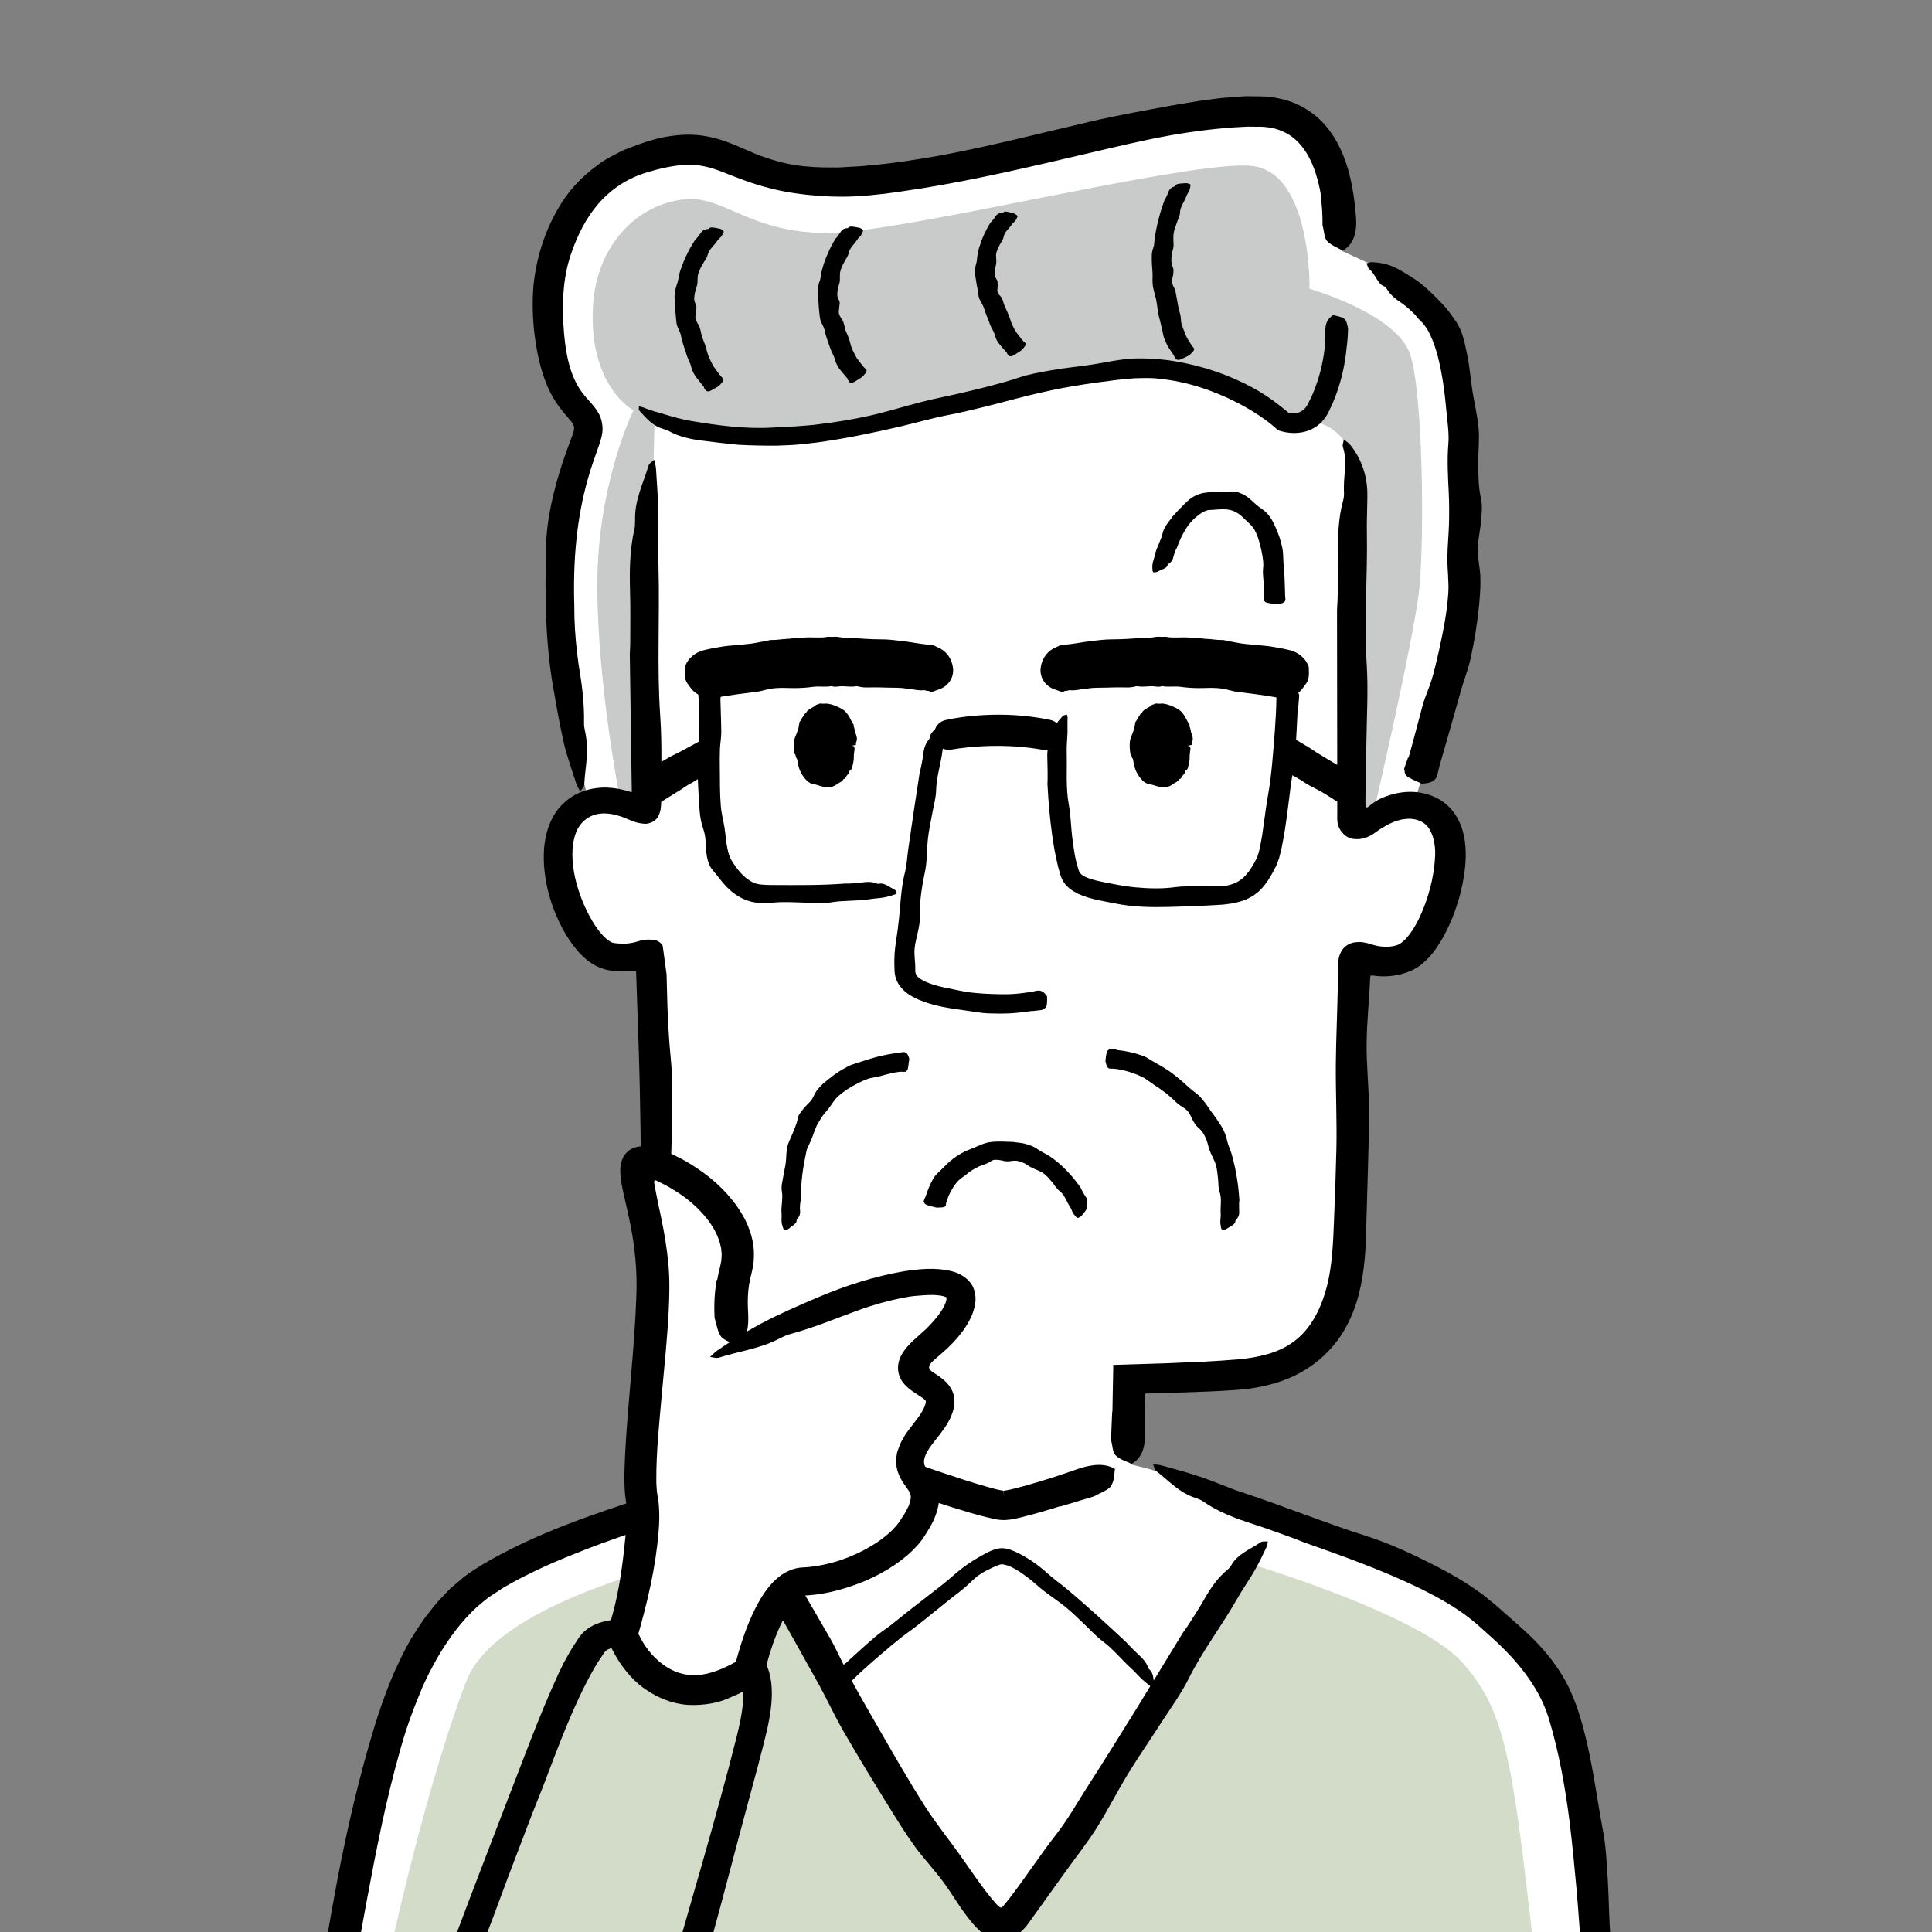 <?xml version="1.0" encoding="UTF-8"?>
<svg id="_レイヤー_2" data-name="レイヤー 2" xmlns="http://www.w3.org/2000/svg" xmlns:xlink="http://www.w3.org/1999/xlink" viewBox="0 0 240 240">
  <rect x="0" y="0" width="240" height="240" fill="#808080" stroke="none"/>
  <defs>
    <style>
      .cls-1 {
        fill: none;
      }

      .cls-2 {
        clip-path: url(#clippath);
      }

      .cls-3 {
        fill: #fff;
      }

      .cls-4 {
        fill: #c9caca;
      }

      .cls-5 {
        fill: #d2dcc8;
      }

      .cls-6 {
        stroke: #000;
        stroke-linecap: round;
        stroke-linejoin: round;
        stroke-width: 1.5px;
      }
    </style>
    <clipPath id="clippath">
      <rect class="cls-1" width="240" height="240"/>
    </clipPath>
  </defs>
  <g id="_レイヤー_1-2" data-name="レイヤー 1">
    <g class="cls-2">
      <g>
        <path class="cls-3" d="m197.1,228.03c-1.27-18.29-6.2-22.42-12.27-27.89-7.26-6.54-25.69-11.56-34.72-15.13l-7.14-2.47-2.69-.68.11-.05.2-10.21c7.88-.21,12.74-.51,14.55-.79,6.77-1.08,11.71-5.18,12.11-16.19.26-7.4.58-19.94.84-35.27,0-.49.56-.82,1.06-.63,1.4.53,3.46.99,5.38.26,4.6-1.75,8.86-15.83,2.93-18.68-.6-.29-1.21-.46-1.8-.53l.78-2.52s4.67-14.56,5.04-24.41c.36-9.85,1.99-29.11-3.07-34.37-5.06-5.26-8.65-5.89-8.65-5.89l-3.13-1.44s1.93-16.86-9.63-17.52c-11.56-.66-37.95,9.85-52.89,9.2-14.94-.66-12.93-6.01-23.85-3.28-12.28,3.07-13.25,17.29-12.04,24.51,1.21,7.23,4.82,7.01,4.34,9.64-.48,2.63-8.19,15.13.24,44.47l.67,2.01c-.39.13-.77.3-1.15.53-5.51,3.48-.98,17.33,3.69,17.97,1.73.24,3.29-.03,4.49-.51.33-.13.7.09.7.42.27,13.42.08,25.53.57,38.63.17,4.53,3.92,12.73,14.24,14.03,3.08.39,6.86.58,13.81.63l.09,10.01-3.73.99-10.43.53c-9.03,3.57-30.12,8.59-37.38,15.13-6.08,5.47-8.06,14.99-12.45,34.56-1.9,8.47-10.15,37.37-8.21,55.92,1.61,15.38,15.34,15.82,15.34,15.82h149.51s-4.37-61.01-5.47-76.8Z"/>
        <path class="cls-4" d="m78.69,50.98s-5.64-2.99-5.02-13.07c.46-7.4,5.44-12.59,11.45-13.16,4.86-.46,8.2,4.32,17.93,4.18,9.72-.14,45.15-9.17,52.52-8.31,7.37.86,7.11,15.25,7.11,15.25,0,0,10.97,3.14,12.54,8.27,1.57,5.13,1.72,22.8,1.1,28.93-.63,6.13-5.64,27.65-5.64,27.65l-2.35,1.28v-42.62s.16-6.41-5.8-7.13c-5.96-.71-10.82-7.41-23.05-6.13-12.23,1.28-38.73,8.41-44.84,8.27-6.11-.14-13.33-2.14-13.33-2.14l-1.1,48.17-3.08-.57s-2.93-14.63-2.93-27.18,4.49-21.71,4.49-21.71Z"/>
        <path class="cls-5" d="m59.61,304.68s-17.33,4.25-17.35-17.67c-.02-22.33,9.56-62.43,15.68-78.2,4.49-11.58,35.85-16.91,35.85-16.91,0,0,27.85,46.84,30.57,46.84s30.78-44.52,30.78-44.52c0,0,20.9,6.22,26.34,12.12s6.37,11.98,8.99,35.25c3.03,26.89,5.02,63.09,5.02,63.09H59.61Z"/>
        <path d="m200.66,299.14c-.4-4.86-.85-9.73-1.19-14.59-.17-2.4-.11-4.81-.23-7.21-.13-2.77-.32-5.54-.5-8.31-.34-5.26-.63-10.52-1.06-15.78-.26-3.19-.79-6.37-1.11-9.56-.3-3.01-.46-6.03-.73-9.04-.25-2.78-.53-5.62-.86-8.34-.55-4.34-1.32-8.62-2.54-12.68-.79-2.71-2.33-5.1-4.17-7.23-.82-.94-1.72-1.84-2.68-2.73l-1.49-1.34-.76-.68-.72-.58c-1.92-1.52-4.27-2.81-6.69-3.98-4.37-2.08-9.05-3.77-13.77-5.43-.47-.16-.91-.37-1.38-.54-1.7-.61-3.39-1.24-5.13-1.8-2.21-.71-4.42-1.54-6.25-2.85-.26-.17-.59-.29-.9-.39-2.1-.7-3.32-2.17-4.88-3.35-.24-.18-.25-.55-.37-.83.34.04.68.04,1.01.13,1.5.42,3.02.82,4.5,1.31,1.91.6,3.71,1.45,5.58,2.06,5.12,1.69,10.12,3.73,15.34,5.39,3.05.97,5.97,2.36,8.84,3.82,1.56.82,3.11,1.68,4.57,2.7l1.09.76,1.04.85c.73.57,1.29,1.12,1.95,1.68,1.34,1.17,2.73,2.36,3.98,3.71,1.26,1.34,2.37,2.83,3.27,4.42,1.41,2.55,2.14,5.31,2.77,8,.8,3.54,1.26,7.08,1.92,10.6.4,2.01.47,4.06.61,6.11.16,2.49.13,4.99.37,7.48.24,2.39.78,4.76,1.07,7.15.29,2.42.46,4.86.65,7.29.38,4.83.77,9.67,1.08,14.51.18,2.7.17,5.41.31,8.12.17,3.23.4,6.46.62,9.68l.65,8.76c.13,1.63.27,3.27.47,4.9.16,1.33-.01,2.47-.99,3.29-.1.09-.24.23-.34.2-.71-.23-1.49-.34-2.08-.79-.39-.3-.49-1.1-.71-1.68-.02-.05-.01-.12-.02-.18l-.18-3.02h.05Z"/>
        <path d="m97.51,193.83l5.62,9.7c.91,1.6,1.62,3.29,2.49,4.91,1,1.87,2.06,3.71,3.12,5.55,2.01,3.5,4.01,7.01,6.18,10.42,1.32,2.07,2.89,4.01,4.31,6,1.34,1.88,2.6,3.82,4.04,5.54l.5.58.16.17.08.07c.1.09.2.18.34.2.14-.01.23-.14.31-.23l.12-.16c.16-.18.32-.38.48-.58,2.02-2.59,3.87-5.47,5.98-8.17,1.4-1.8,2.51-3.78,3.73-5.69,2.15-3.35,4.26-6.73,6.35-10.11l5.57-9.12c.18-.3.42-.57.61-.87.69-1.08,1.4-2.15,2.03-3.26.81-1.42,1.69-2.78,3.04-3.86.18-.15.32-.36.43-.56.79-1.35,2.36-1.92,3.63-2.79.2-.13.58-.06.87-.09-.05.23-.06.48-.16.69-.47.98-.93,1.97-1.48,2.92-.7,1.22-1.53,2.37-2.22,3.59-1.89,3.32-4.26,6.39-5.96,9.81-1,2-2.36,3.84-3.58,5.74-1.34,2.08-2.76,4.12-4.04,6.23-1.34,2.21-2.5,4.51-3.88,6.7-1.11,1.75-2.42,3.4-3.64,5.1-1.64,2.29-3.25,4.53-4.97,6.92-.94,1.14-2.18,2.1-3.62,1.89-.68-.1-1.31-.4-1.88-.9-.29-.22-.55-.52-.82-.77-.13-.13-.26-.28-.38-.42l-.23-.27c-1.35-1.62-2.28-3.33-3.45-4.91-1.11-1.52-2.45-2.91-3.55-4.43-1.12-1.54-2.11-3.15-3.11-4.76-1.98-3.18-3.93-6.38-5.79-9.62-1.04-1.81-1.91-3.69-2.9-5.52-1.21-2.17-2.42-4.34-3.63-6.51l-3.33-5.87c-.63-1.09-1.26-2.18-1.94-3.25-.56-.87-.75-1.73-.1-2.67.07-.1.15-.25.25-.26.72-.1,1.47-.31,2.14-.21.44.06.78.59,1.16.9.04.03.05.08.07.12l1.09,2.04-.04.02Z"/>
        <path d="m128.23,125.58c-.9.13-1.8.24-2.76.3-1.02.05-1.83.02-2.76,0-.89-.04-1.77-.22-2.66-.34-1.02-.14-2.05-.28-3.08-.49-.98-.21-1.96-.48-2.92-.9-.94-.42-1.98-1.03-2.56-2.14-.17-.33-.29-.69-.33-1.05-.06-.38-.03-.59-.05-.9-.03-.58,0-1.09.02-1.63.08-1,.26-1.99.39-2.98.11-.92.22-1.83.29-2.75.11-1.46.25-2.92.61-4.35.24-.95.27-1.93.41-2.89l.74-5.06.69-4.52c.02-.15.09-.29.12-.44.1-.54.23-1.07.29-1.62.08-.7.23-1.38.74-1.98.07-.08.09-.19.1-.29.1-.66.87-1.08,1.39-1.58.08-.08.32-.09.49-.13.03.1.09.21.09.31-.02.47-.02.94-.08,1.4-.09.59-.26,1.18-.33,1.77-.2,1.62-.74,3.19-.78,4.83-.02.96-.3,1.9-.47,2.84-.18,1.04-.42,2.06-.54,3.11-.13,1.09-.11,2.2-.23,3.29-.1.87-.34,1.73-.47,2.6-.18,1.14-.35,2.27-.26,3.43.05.67-.11,1.33-.22,1.99-.15.8-.41,1.59-.48,2.4-.08.77.07,1.58.08,2.29,0,.18,0,.35,0,.52.01.15,0,.19.04.27.04.14.1.27.25.43.31.32.91.64,1.6.88.69.24,1.47.43,2.26.58.89.17,1.8.4,2.73.51,1.12.13,2.26.19,3.4.21.54.01,1.01.02,1.5,0,.49-.02,1-.07,1.51-.13.57-.07,1.14-.15,1.7-.28.46-.1.87-.02,1.27.53.04.06.11.13.11.19,0,.41.03.87-.08,1.21-.07.23-.36.3-.56.44-.02.01-.04.01-.07.01l-1.12.13v-.03Z"/>
        <g>
          <path d="m105.65,92.66c-.07,2.45-1.51,4.41-3.22,4.37-1.71-.04-3.05-2.06-2.99-4.51.06-2.45,1.5-4.41,3.22-4.37,1.72.04,3.05,2.05,2.99,4.51Z"/>
          <path d="m105.78,92.66c-.19-.04-.38-.08-.56-.12-.25-.06-.31-.12-.26-.19.04-.05.1-.1.11-.16.04-.17.04-.34-.01-.51,0-.03-.04-.06-.07-.08-.03-.03-.08-.06-.06-.09.12-.3,0-.57-.07-.84-.06-.19-.19-.36-.28-.54-.04-.1.02-.24-.06-.31-.31-.27-.46-.62-.77-.86-.09-.07-.18-.14-.28-.2-.09-.07-.19-.11-.31-.09-.1.02-.16-.06-.24-.11-.18-.08-.39-.12-.58-.02-.14.08-.28.1-.46.09-.08,0-.1.09-.17.11-.19.06-.38.16-.49.32-.13.19-.32.34-.41.56-.05.16-.16.28-.21.44-.07.18-.08.39-.12.57-.01.07-.06.13-.11.19-.07.08-.11.17-.08.28.03.11-.09.2-.13.3,0,.02-.06.02-.05.04.17.2-.15.32-.19.5-.03.12-.16.23-.1.36.05.1.03.2.05.29,0,.07,0,.14-.1.21-.08.07-.09.15,0,.22.09.07.06.14.09.21.02.07.07.14.12.21.01.02.03.05.04.07.05.24.11.47.19.7.03.08.15.15.13.24-.02.09-.05.19,0,.27.02.05.04.1.08.14.12.12.19.24.09.45-.02.04.03.05.03.07,0,.09,0,.18.03.26,0,.03.02.05.05.06.14.04.16.16.2.27.05.15.19.23.33.3.38.14.68.29,1.02.39.13.03.27.07.41.05.07,0,.13-.06.19-.09.08-.04.2.04.3.02.18,0,.36-.07.47-.23.1-.18.26-.29.39-.43.09-.11.27-.17.3-.33.07-.29.33-.47.42-.74.07-.22.16-.43.19-.66.02-.12-.05-.25-.08-.37,0-.02,0-.04,0-.06.04-.12-.04-.26-.07-.39-.04-.15-.03-.28.01-.42.02-.08.14-.15.37-.22.17-.05.32-.11.47-.16.48.02.48.02.54.11.1.17.1.34.05.5-.03.1-.01.22-.03.32-.06.26-.02.55-.05.83v.02c-.03.22-.08.44-.13.66-.03.12-.04.24-.08.35-.03.07-.08.14-.13.2-.06.07-.19.09-.19.18,0,.28-.27.43-.4.65-.07.13-.12.31-.34.33-.15.35-.57.44-.86.67-.27.23-.66.33-1.03.37-.29.01-.57-.07-.84-.14-.26-.08-.44-.13-.7-.21-.22-.05-.45-.08-.66-.17-.18-.09-.35-.21-.48-.35-.35-.34-.6-.72-.78-1.11-.18-.39-.28-.79-.35-1.18-.03-.15,0-.31-.11-.44-.17-.19-.05-.42-.28-.6-.02-.01,0-.03,0-.05-.08-.59-.13-1.19.01-1.77.07-.29.24-.57.32-.85.06-.16.13-.32.17-.49.04-.22.08-.5.13-.75,0-.02,0-.03.02-.04.19-.2.24-.46.42-.66.12-.13.11-.35.35-.4.15-.45.68-.62,1.09-.88.09-.05.13-.17.25-.19.2-.03.36-.19.58-.14.28.05.53-.02.79.01.61.09,1.14.33,1.63.58.82.41,1.11,1.19,1.45,1.83.04.08.11.14.15.22.02.06-.03.13,0,.19.14.33.14.68.28,1,.14.33.18.68,0,1.03-.03.06,0,.12.01.17.03.11-.04.14-.55.2Z"/>
        </g>
        <g>
          <path d="m147.38,92.66c-.07,2.45-1.5,4.41-3.22,4.37-1.71-.04-3.05-2.06-2.98-4.51.06-2.45,1.51-4.41,3.22-4.37,1.72.04,3.05,2.05,2.99,4.51Z"/>
          <path d="m147.5,92.66c-.19-.04-.38-.08-.56-.12-.25-.06-.31-.12-.26-.19.04-.05.1-.1.11-.16.04-.17.04-.34-.01-.51,0-.03-.04-.06-.07-.08-.03-.03-.08-.06-.06-.09.12-.3,0-.57-.07-.84-.06-.19-.19-.36-.28-.54-.04-.1.02-.24-.06-.31-.31-.27-.46-.62-.77-.86-.09-.07-.18-.14-.28-.2-.09-.07-.19-.11-.31-.09-.1.02-.16-.06-.24-.11-.18-.08-.39-.12-.58-.02-.14.08-.28.1-.46.09-.08,0-.1.09-.17.11-.19.06-.38.16-.49.32-.13.19-.32.34-.41.56-.05.16-.16.28-.21.44-.07.18-.08.39-.12.57-.01.07-.06.13-.11.19-.07.08-.11.17-.08.28.03.11-.09.2-.13.3,0,.02-.06.03-.05.04.17.2-.15.32-.19.5-.03.12-.16.23-.1.36.05.1.03.2.05.29,0,.07,0,.14-.1.21-.08.07-.09.15,0,.22.09.07.06.14.09.21.02.07.07.14.12.21.01.02.03.05.04.07.05.24.11.47.19.7.03.09.15.15.13.24-.02.09-.05.19,0,.27.02.05.04.1.08.14.12.12.19.24.09.45-.02.04.03.05.03.07,0,.09,0,.18.03.26,0,.03.02.05.05.06.14.04.16.16.2.27.04.15.19.23.33.3.38.14.68.29,1.02.39.13.03.27.07.41.05.07,0,.13-.06.19-.09.08-.04.2.04.3.02.18,0,.36-.07.47-.23.11-.18.26-.29.39-.43.09-.11.27-.17.3-.33.07-.29.33-.47.42-.74.07-.22.16-.43.19-.66.02-.12-.05-.25-.08-.37,0-.02,0-.04,0-.06.04-.12-.04-.26-.07-.39-.04-.15-.03-.28.01-.42.02-.08.14-.15.37-.22.17-.05.32-.11.47-.16.48.02.48.02.54.11.1.17.1.34.05.5-.03.1-.01.21-.03.32-.06.26-.02.55-.05.83v.02c-.03.22-.08.44-.13.66-.03.11-.04.24-.08.35-.03.07-.08.14-.13.2-.06.07-.19.09-.19.18,0,.28-.27.43-.4.65-.07.13-.12.31-.34.33-.15.35-.57.43-.86.67-.27.23-.65.33-1.03.37-.29.01-.57-.07-.84-.14-.26-.08-.44-.13-.7-.21-.22-.05-.45-.08-.66-.17-.18-.09-.35-.21-.48-.35-.35-.34-.6-.72-.78-1.11-.18-.39-.28-.79-.35-1.18-.03-.15,0-.31-.11-.44-.17-.19-.05-.42-.28-.6-.02-.01,0-.03,0-.05-.08-.59-.13-1.19.01-1.77.07-.29.24-.57.32-.85.06-.16.13-.32.17-.49.04-.22.08-.5.13-.75,0-.02,0-.03.02-.04.19-.2.24-.46.42-.66.12-.13.11-.35.35-.4.15-.45.68-.62,1.09-.88.09-.05.13-.17.25-.19.2-.03.36-.19.58-.14.28.05.53-.02.79.01.61.09,1.14.33,1.63.58.82.41,1.11,1.19,1.45,1.83.04.08.11.14.15.22.02.06-.03.13,0,.19.14.33.14.68.28,1,.14.33.18.68,0,1.03-.03.06,0,.12.01.17.03.11-.04.14-.55.2Z"/>
        </g>
        <path d="m157.05,73.94c-.01-.89-.1-1.77-.16-2.65-.04-.43.07-.88.04-1.32-.02-.51-.12-1-.21-1.49-.2-.93-.44-1.86-.89-2.68-.27-.5-.75-.87-1.13-1.24-.36-.35-.71-.69-1.14-.92-.39-.22-.83-.34-1.29-.37-.74-.04-1.45.07-2.14.09-.46.08-.86.32-1.22.61-.65.47-1.24,1.1-1.68,1.87-.41.67-.75,1.41-1.02,2.18-.02.08-.09.14-.12.21-.12.27-.23.55-.3.84-.07.37-.2.72-.67,1.01-.06.04-.08.1-.09.15-.06.36-.8.53-1.27.81-.07.04-.31.04-.47.07-.04-.07-.11-.14-.12-.2-.02-.29-.04-.58,0-.86.06-.36.21-.7.28-1.05.2-.98.77-1.83.99-2.82.14-.59.52-1.09.9-1.58.19-.28.4-.55.65-.8.24-.25.46-.52.73-.76.51-.53,1.06-1.13,1.82-1.49.31-.13.63-.25.96-.32.34-.04.68-.08,1.01-.12.44-.08.86,0,1.3-.04.43-.03.88,0,1.35-.02.55,0,1.06.25,1.51.5.56.33.98.8,1.43,1.18.44.37.98.67,1.36,1.1.38.43.65.92.87,1.4.46.96.79,1.93.98,2.91.11.55.08,1.11.12,1.65.05.66.09,1.29.14,1.93.02.58.04,1.16.06,1.73,0,.32.01.65.05.97.03.27-.15.49-.82.62-.07.01-.17.04-.23.03-.44-.07-.94-.12-1.29-.21-.23-.06-.25-.21-.36-.31-.01,0,0-.02,0-.03l.05-.55h.03Z"/>
        <path d="m138.19,175.34l.04-2.32.04-1.95.02-.98v-.49c0-.06.05-.05.09-.05h.13s.27-.01.27-.01l6.36-.2c2.9-.12,5.85-.23,8.62-.47,2.54-.23,5.01-.78,6.9-2.17,2.2-1.58,3.46-4.18,4.18-6.92.66-2.63.77-5.41.88-8.32.12-2.88.22-5.76.29-8.64.08-3.5-.09-7.01-.07-10.51.03-3.3.19-6.61.25-9.92l.05-2.81c.01-.52.16-.97.34-1.32.15-.33.48-.7.91-.93.45-.25.83-.29,1.26-.3.43-.04,1.02.09,1.59.27.28.1.57.16.85.22.18.04.18.03.26.04l.19.02c.25.03.48.03.72.03.46-.02.88-.09,1.25-.23.52-.18,1.23-.88,1.81-1.77.59-.88,1.07-1.89,1.47-2.93.81-2.08,1.31-4.32,1.39-6.45.05-1.39-.29-2.78-.95-3.56-.35-.4-.63-.59-1.18-.78-.51-.17-1.03-.22-1.6-.15-.42.04-.86.16-1.32.33-.11.04-.23.08-.34.14l-.31.14c-.14.07-.27.14-.41.22l-.81.48-.82.58c-1.07.67-1.87.64-2.34.59-.12-.02-.21-.02-.37-.06-.17-.05-.4-.15-.57-.26-.28-.2-.41-.34-.62-.6-.19-.24-.38-.57-.47-1.03-.09-.46-.04-1.04-.05-1.57v-2.79s-.01-6.73-.01-6.73l-.02-15.24c0-.5.06-1,.07-1.5.03-1.83.09-3.65.06-5.47-.04-2.34.02-4.65.65-6.88.08-.32.1-.64.08-.93-.05-.98.06-1.87.12-2.78.06-.91.08-1.87-.25-2.84-.09-.3.08-.62.11-.95.31.23.64.46.88.76,1.1,1.41,1.76,3.08,1.97,4.77.07.54.09,1.09.08,1.62l-.03,1.5c-.02,1-.05,2-.03,3,.09,5.44-.37,10.87-.02,16.33.2,3.19,0,6.41-.04,9.62l-.09,5.26-.03,1.79v.64c0,.1,0,.21.01.31.03.1.19.15.29.07.28-.23.56-.44.84-.63.16-.11.32-.21.47-.29,0,0,.13-.07.24-.12.1-.05.21-.1.32-.14.22-.09.44-.18.67-.25.91-.31,1.94-.5,3.01-.46,1.08.04,2.11.3,3.09.8,1,.52,1.8,1.32,2.32,2.17,1.02,1.67,1.2,3.4,1.2,5.01-.03,1.62-.3,3.18-.69,4.71-.52,2-1.27,3.92-2.37,5.8-.57.93-1.2,1.86-2.2,2.74-.24.22-.54.43-.85.63-.33.19-.73.39-1.04.5-.67.26-1.37.42-2.07.5-.69.08-1.37.07-2.03-.01l-.24-.03c-.08-.01-.03,0-.06,0h-.04s-.05,0-.07,0c-.04-.01-.1-.04-.15,0-.03.04-.03.08-.04.13l-.02.1c-.11,2.73-.42,5.47-.44,8.2-.03,2.63.26,5.26.29,7.9.03,2.67-.07,5.35-.14,8.02l-.23,7.97c-.07,2.66-.33,5.58-1.21,8.37-.51,1.57-1.23,3.12-2.27,4.55-1.05,1.42-2.4,2.7-3.97,3.67-1.86,1.2-4.01,1.87-6.1,2.25-.51.1-1.08.18-1.6.23l-1.52.12c-1,.07-1.98.12-2.97.16l-5.32.19-2.02.05h-.41c-.06.08-.02.23-.04.35l-.03,2v2.69c.02,1.47-.26,2.69-1.33,3.49-.11.08-.27.23-.35.19-.68-.31-1.45-.51-1.99-1.06-.35-.36-.37-1.24-.54-1.89-.01-.06,0-.13,0-.2l.14-3.31h.05Z"/>
        <path d="m131.79,187.08c-1.61.5-3.2.98-4.95,1.41-.22.05-.43.11-.7.16l-.38.07-.2.04-.29.03c-.38.05-.77.05-1.17,0l-.29-.04-.19-.04-.37-.08c-.96-.21-1.77-.44-2.6-.67-3.27-.96-6.41-2.02-9.56-3.11l-1.82-.65-1.1-.4c-.17-.08-.39-.11-.52-.22v-.54s.03-2.16.03-2.16l.04-1.21c.06-1.5.14-3,.16-4.5l.02-1.16.03-.31v-.16s-.09-.02-.14-.02l-.39-.02-2.61-.08-2.89-.13c-1.83-.1-3.68-.24-5.53-.47-.91-.11-1.92-.31-2.86-.52l-1.42-.41c-.47-.14-.92-.35-1.38-.52-3.64-1.49-6.63-4.18-8.4-7.35-1.08-1.93-1.9-3.97-2.18-6.22-.08-.59-.09-1.05-.13-1.56l-.1-1.5-.16-3c-.15-3.78-.11-7.56-.17-11.34-.05-3.5-.12-7-.24-10.49-.09-2.77-.18-5.54-.28-8.31l-.03-.8v-.19s-.07-.05-.11-.03c-.04.01-.08.02-.12.02l-.65.05c-.48.03-.96.03-1.43,0-.24-.01-.47-.04-.71-.07l-.36-.05-.51-.12c-.86-.24-1.55-.64-2.07-1.05-.54-.41-.97-.85-1.35-1.29-.75-.88-1.33-1.79-1.83-2.71-.98-1.85-1.66-3.77-2.04-5.77-.24-1.37-.36-2.77-.25-4.24.14-1.45.48-3.01,1.5-4.52.52-.74,1.26-1.44,2.11-1.95.83-.5,1.82-.84,2.82-.97,1-.14,1.97-.07,2.85.09.44.08.86.19,1.26.31l.23.07s.09.04.12,0c.03-.04,0-.09,0-.12l-.24-16.72c-.01-.57.05-1.14.05-1.71,0-2.08.04-4.16-.02-6.24-.08-2.66-.05-5.3.54-7.86.08-.35.08-.76.08-1.13-.05-2.55,1.01-4.53,1.66-6.72.1-.34.47-.52.71-.77.08.37.21.74.23,1.12.11,1.77.25,3.55.29,5.33.05,2.28-.05,4.57.02,6.85.17,6.2-.21,12.4.22,18.61.12,1.81.15,3.64.14,5.47l-.02,2.75v1.59c-.01.7.03,1.45-.15,2-.1.32-.18.6-.43.88-.24.27-.6.48-.97.57-.38.1-.69.04-1.04-.01-.36-.06-.76-.17-1.18-.35-.55-.25-1.2-.5-1.52-.58-.33-.11-.66-.17-.99-.23-.65-.1-1.27-.09-1.84.06-1.17.31-2.04,1.13-2.48,2.29-.62,1.67-.51,3.68-.1,5.57.43,1.9,1.18,3.77,2.16,5.42.39.65.83,1.27,1.3,1.77.46.5,1,.86,1.26.9.24.06.7.1,1.04.1.18,0,.37,0,.55,0l.27-.02.15-.02.29-.05c.38-.06.77-.19,1.16-.3.38-.09.75-.12,1.04-.11.31.01.53.03.77.08.26.07.59.27.77.49.14.12.13.33.17.53l.08.59.16,1.19.16,1.19.04.29v.21s.01.41.01.41l.09,3.28c.08,2.19.2,4.37.42,6.56.25,2.51.17,5.09.15,7.64-.02,3.11-.23,6.23-.13,9.33.1,2.96.51,6.02.74,8.88.29,2.46,1.44,5.1,3.19,7.12,1.74,2.05,4.17,3.49,6.93,4.19.68.21,1.41.27,2.12.42.78.1,1.57.19,2.37.26,1.59.14,3.22.23,4.86.3l2.75.13.69.03,1.01.04,2.56.08c.42.02.86.02,1.27.05l-.02,1.2-.03,2.35-.06,2.76-.03,3.03v1.39c0,.11-.07.27,0,.35l.19.07.31.11,1.55.54,3.1,1.06c1.87.63,3.75,1.25,5.61,1.78.47.14.92.25,1.37.37l.62.13.16.02h.03s.01.45.01.45v.11s.01-.16.01-.16v-.22c.01-.05.01-.2.02-.17h0s.02,0,.02,0h.04s.31-.06.51-.09c.2-.03.44-.1.66-.15.45-.11.92-.24,1.39-.36,2.1-.59,4.22-1.26,6.3-2,1.7-.6,3.23-.86,4.55-.29.14.06.36.13.35.22-.11.71-.06,1.44-.51,2.12-.29.45-1.33.83-2.04,1.23-.07.04-.16.06-.24.08l-3.98,1.2-.02-.04Z"/>
        <path d="m174.98,94.1c.62-2.15,1.16-4.33,1.75-6.49.29-1.06.78-2.09,1.11-3.15.37-1.22.65-2.46.93-3.7.51-2.35.99-4.71,1.14-7.07.1-1.42-.13-2.97-.11-4.43.01-1.4.16-2.79.2-4.18.03-1.29.03-2.58-.03-3.86-.1-2.04-.22-4.07-.05-6.1.11-1.34-.12-2.69-.24-4.01-.2-2.33-.51-4.64-1.06-6.8-.25-.96-.56-1.89-.95-2.7-.19-.41-.4-.79-.64-1.1-.24-.35-.41-.5-.84-.92-.15-.14-.24-.32-.38-.47-.52-.51-1.05-1.03-1.65-1.44-.78-.52-1.46-1.02-1.95-1.9-.07-.12-.19-.19-.31-.23-.79-.31-1-1.45-1.83-2.15-.14-.1-.16-.44-.35-.67.26-.07.43-.17.62-.16.88.01,1.69.17,2.44.44.96.37,1.77.93,2.59,1.43,1.13.68,2.07,1.56,2.95,2.44.43.47.86.85,1.33,1.41.45.53.82,1.08,1.2,1.62.87,1.28,1.11,2.75,1.4,4.12.32,1.52.43,3.03.66,4.53.24,1.56.64,3.12.77,4.69.11,1.26-.03,2.52-.04,3.77,0,1.64-.03,3.27.33,4.91.21.94.08,1.9,0,2.85-.09,1.16-.39,2.31-.4,3.46-.02,1.11.28,2.23.32,3.34.06,1.09-.04,2.28-.14,3.47-.23,2.33-.59,4.6-1.09,6.85-.28,1.25-.76,2.46-1.12,3.69-.41,1.47-.83,2.93-1.24,4.4l-1.14,3.97c-.22.74-.43,1.48-.59,2.23-.13.62-.55,1.06-1.66,1.14-.12,0-.28.03-.36-.01-.62-.3-1.34-.56-1.8-.92-.3-.23-.23-.59-.32-.89,0-.03.01-.05.02-.08l.46-1.31h.04Z"/>
        <path d="m167.32,42.85c-.14,1.58-.41,3.15-.86,4.69-.22.77-.49,1.53-.8,2.28-.14.38-.34.74-.5,1.11-.16.33-.41.84-.77,1.25-.58.73-1.54,1.31-2.53,1.5-.49.1-.98.13-1.45.1-.26-.02-.41-.04-.74-.09-.31-.06-.61-.14-.9-.24-.29-.26-.6-.53-.72-.63-1.31-1.07-2.82-2.01-4.38-2.81-2.98-1.53-6.26-2.62-9.67-2.96-1.03-.14-2.08-.08-3.11-.06-1.03.1-2.05.17-3.1.33-1.97.24-3.96.54-5.94.91-1.83.36-3.66.78-5.47,1.25-2.88.75-5.75,1.53-8.71,2.1-1.95.38-3.87.94-5.82,1.4-3.42.79-6.88,1.52-10.45,2-.8.11-1.61.17-2.42.26-.81.07-1.65.08-2.47.12-1.61.01-3.21-.02-4.83-.11-.32-.02-.63-.08-.95-.11-1.16-.1-2.31-.25-3.47-.4-1.48-.17-2.95-.5-4.23-1.22-.18-.1-.39-.15-.6-.22-1.39-.39-2.19-1.4-2.99-2.27-.12-.13-.08-.38-.06-.55.15.04.37.07.54.14.82.34,1.72.59,2.6.84,1.13.34,2.29.67,3.48.86,3.22.53,6.53.99,9.87.8.97-.06,1.91-.11,2.88-.15.97-.09,1.94-.12,2.9-.26,2.11-.25,4.24-.6,6.33-1.06,2.19-.49,4.32-1.16,6.5-1.72,1.74-.45,3.52-.77,5.27-1.19,2.3-.54,4.59-1.09,6.84-1.84,1.29-.44,2.69-.66,4.05-.91,1.68-.3,3.39-.45,5.08-.71,1.63-.25,3.26-.64,5.01-.74.87-.04,1.75,0,2.63.02.87.1,1.75.16,2.61.32,3.43.57,6.72,1.69,9.68,3.3.83.45,1.61.96,2.37,1.49.37.28.75.55,1.11.84l.55.44.26.21.1.1v.02s.06.02.09.03c.02,0,.05.02.17.03.19.02.36.02.54,0,.35-.03.64-.13.9-.3.25-.17.49-.4.66-.73.2-.36.42-.83.61-1.24.69-1.59,1.17-3.27,1.43-4.97.15-.96.23-1.93.2-2.89-.02-.79.12-1.43.78-1.93.07-.05.16-.14.22-.13.48.12,1.01.19,1.4.5.26.2.31.73.42,1.12.01.04,0,.08,0,.12-.01.66-.06,1.32-.13,1.97h-.03Z"/>
        <path d="m164.13,24.47c-.41-2.62-1.28-5.21-2.9-6.84-.8-.83-1.77-1.35-2.88-1.66-.59-.12-1.13-.23-1.84-.23-.71.02-1.39-.04-2.13.02-2.89.14-5.96.52-8.99,1.05-3.5.63-7,1.48-10.51,2.3-6.67,1.56-13.37,3.15-20.27,4.27-2.1.32-4.2.67-6.37.86-2.15.23-4.41.24-6.55.09-2.05-.17-4.11-.43-6.14-.97-2.02-.5-4.03-1.3-5.77-1.99-1.62-.63-2.98-.97-4.56-.89-1.54.05-3.29.46-4.85.93-2.43.73-4.47,2.09-6.02,3.88-1.56,1.79-2.65,3.99-3.44,6.33-1.06,3.11-1.11,6.55-.84,9.83.26,2.91.86,5.7,2.53,7.67.21.27.45.52.73.84.27.31.62.69.97,1.28.37.58.56,1.4.55,2.1-.02.72-.21,1.25-.34,1.69-.55,1.58-1.05,2.91-1.45,4.35-1.47,5.09-1.88,10.44-1.72,15.78,0,.53.01,1.06.02,1.58.06,1.93.24,3.86.51,5.77.42,2.45.73,4.88.68,7.33-.01.34.06.71.14,1.06.25,1.18.25,2.26.19,3.33-.08,1.07-.25,2.12-.3,3.21-.02.34-.33.58-.51.87-.17-.33-.37-.65-.49-1-.52-1.63-1.12-3.26-1.52-4.93-.48-2.15-.89-4.32-1.25-6.49-1.09-5.9-1.13-11.9-.98-17.92.07-3.53.94-7.08,2.05-10.5.31-.93.65-1.86.99-2.76.17-.44.33-.88.41-1.2.06-.31.05-.51-.06-.74-.09-.23-.37-.56-.69-.93-.32-.36-.67-.77-1-1.21-.65-.87-1.19-1.81-1.59-2.78-.83-2.03-1.25-4.1-1.52-6.15-.26-2.06-.32-4.14-.15-6.22.34-3.32,1.33-6.65,3.13-9.69,1.15-2,2.81-3.82,4.81-5.26.97-.77,2.12-1.3,3.24-1.88,1.18-.44,2.38-.94,3.53-1.24,1.33-.41,2.82-.64,4.39-.68,1.58-.04,3.28.31,4.68.81,1.74.61,3.07,1.32,4.48,1.83,1.41.51,2.85.94,4.37,1.15,1.46.23,2.96.29,4.47.28.76.03,1.49-.04,2.21-.08.73-.04,1.45-.06,2.2-.16,2.99-.23,6.06-.73,9.12-1.26,6.09-1.15,12.16-2.7,18.31-4.14,3.44-.81,6.94-1.43,10.47-2.08l3.19-.53c1.09-.13,2.15-.31,3.25-.41,1.12-.06,2.19-.23,3.36-.18.58,0,1.14,0,1.74.03.62.06,1.23.13,1.85.28,2.25.47,4.3,1.78,5.65,3.39,1.35,1.62,2.17,3.45,2.7,5.25.6,2.03.87,4.08,1.03,6.11.12,1.66-.21,3.08-1.33,3.91-.12.09-.29.23-.37.18-.65-.39-1.41-.63-1.92-1.2-.34-.38-.35-1.28-.54-1.93-.02-.06,0-.14,0-.2,0-1.12-.07-2.24-.21-3.33h.04Z"/>
        <path d="m89.49,86.72c.03,1.42.1,2.84.11,4.26,0,.7-.14,1.4-.17,2.1-.03.81-.02,1.62-.01,2.43.01,1.54,0,3.07.12,4.6.07.93.33,1.84.47,2.75.13.86.18,1.73.35,2.54.08.37.17.76.29,1.01l.08.21.15.26c.1.17.2.34.31.49.34.51.7.96,1.07,1.32.37.36.73.63,1.18.88.6.34,1.43.35,2.27.37,1.59.01,3.32.02,4.94,0,1.47-.02,2.91-.07,4.35-.18.14-.01.29.02.43,0,.52-.02,1.04-.04,1.55-.12.66-.1,1.31-.15,2,.13.1.04.2.02.29,0,.63-.11,1.24.46,1.88.76.1.05.19.26.28.4-.09.06-.16.15-.26.18-.44.14-.88.29-1.34.37-.59.11-1.19.12-1.78.22-1.61.26-3.24.12-4.86.4-.95.16-1.91.05-2.86.04-1.04-.02-2.07-.1-3.11-.08-1.05.01-2.2.24-3.45.04-.99-.15-1.98-.63-2.78-1.27-1.06-.84-1.68-1.85-2.45-2.73-.41-.41-.71-1.41-.76-1.97-.16-.8-.07-1.55-.2-2.29-.11-.71-.43-1.4-.54-2.11-.13-.72-.16-1.44-.21-2.16-.09-1.43-.16-2.86-.17-4.28,0-.8.11-1.6.14-2.39.03-.95.02-1.9.02-2.85,0-.86-.02-1.72-.02-2.58-.01-.48-.02-.96-.07-1.44-.04-.39.13-.73.83-.95.07-.02.18-.06.24-.05.46.08.99.12,1.36.26.24.09.27.32.39.5.01.02,0,.04,0,.05l-.03.88h-.03Z"/>
        <path d="m161.22,87.79c-.11,2.18-.2,4.36-.39,6.54-.09,1.07-.34,2.14-.48,3.21-.16,1.25-.31,2.48-.47,3.72-.16,1.18-.33,2.35-.57,3.55-.1.59-.26,1.2-.42,1.81-.12.33-.24.7-.38.98-.14.28-.29.56-.44.84-.38.68-.8,1.39-1.45,2.05-.63.66-1.51,1.17-2.39,1.45-1.68.52-3.24.47-4.73.57-1.4.07-2.8.11-4.2.15-2.23.06-4.48.03-6.73-.42-1.49-.32-3.02-.47-4.64-1.21-.68-.35-1.51-.81-2-1.82-.05-.12-.12-.27-.15-.36l-.07-.23-.13-.45c-.1-.3-.16-.6-.23-.9-.29-1.19-.48-2.37-.65-3.54-.29-2.1-.47-4.2-.58-6.3-.01-.21.02-.41.02-.62,0-.76,0-1.51-.03-2.27-.05-.97,0-1.93.45-2.85.06-.13.07-.27.07-.41.04-.94.81-1.63,1.38-2.33.09-.11.34-.13.52-.19.03.14.09.27.09.4-.03.6,0,1.23-.01,1.85-.03.8-.12,1.6-.1,2.41.06,2.19-.14,4.4.27,6.59.23,1.27.25,2.57.4,3.86.18,1.4.35,2.81.78,4.11.12.42.18.45.39.65.18.16.47.31.78.43.62.24,1.36.4,2.1.55,1.19.23,2.44.49,3.71.61,1.67.15,3.36.22,5.05-.02.97-.13,1.96-.09,2.94-.1,1.19-.01,2.43.08,3.49-.1,1.06-.19,1.77-.68,2.26-1.21.53-.53,1.05-1.39,1.49-2.3.05-.19.12-.33.18-.54l.17-.72c.1-.49.19-1.01.28-1.53.15-1.05.29-2.11.44-3.16.15-1.19.41-2.37.56-3.57.18-1.43.3-2.86.42-4.3.11-1.3.2-2.6.27-3.9.04-.73.07-1.46.07-2.19,0-.6.19-1.09.91-1.4.08-.03.18-.09.24-.07.46.14.97.23,1.33.47.24.15.24.51.35.78,0,.03,0,.05,0,.08l-.11,1.35h-.03Z"/>
        <g>
          <polygon points="80.92 95.92 87.69 92 87.69 95.66 81.21 99.58 80.92 95.92"/>
          <path d="m81.43,95.06c.65-.38,1.3-.75,1.96-1.13.33-.18.68-.32,1.01-.5.41-.22.76-.41,1.14-.61.33-.18.66-.36.99-.54.51-.29,1.01-.57,1.5-.85v.32c0,.37.01.73.03,1.12.01.25.03.49.04.71,0,.45,0,.87,0,1.31,0,.32.01.64.02.97-.19.12-.39.25-.59.38-.57.38-1.14.76-1.75,1.09-.41.21-.78.48-1.16.73l-2.04,1.27-1.83,1.12-.14-1.67c0-.08,0-.14,0-.21-.02-.24-.02-.48-.05-.72-.04-.31-.05-.61.06-.92.02-.04.01-.09,0-.13-.03-.29.19-.54.32-.8.02-.04.1-.07.15-.1.02.04.05.08.06.13.04.2.08.41.11.61.02.27.04.51.06.79.04.35.05.71.07,1.06,0,.13.02.26.03.39.01.09.03.18.05.24h.01c.22-.2.26-.18.76-.48.43-.25.86-.49,1.28-.76.37-.26.9-.62,1.27-.88.35-.23.72-.41,1.08-.63.46-.28.93-.57,1.33-.91,0-.02,0-.03,0-.04,0-.03,0,.02,0-.08,0-.1,0-.21,0-.31.01-.36.06-.72.06-1.08,0-.35-.09-.69-.11-1.04-.02-.01-.01,0-.01,0h0s0,0,0,0c-.01,0,.02-.01-.03.01l-.25.14c-.33.18-.65.36-.99.55-.37.2-.76.37-1.13.57-.46.25-.89.48-1.32.72-.4.23-.79.45-1.19.67-.22.13-.44.25-.65.39-.17.11-.36.15-.58.03-.02-.01-.06-.03-.07-.05-.05-.14-.12-.29-.12-.42,0-.09.1-.16.16-.23,0,0,.02-.01.02-.01l.41-.22h0Z"/>
        </g>
        <g>
          <polygon points="166.93 95.92 160.16 92 160.16 95.66 166.64 99.58 166.93 95.92"/>
          <path d="m165.86,95.86c-.65-.38-1.3-.75-1.96-1.14-.32-.19-.61-.42-.92-.62-.39-.24-.73-.46-1.09-.68-.46-.29-.94-.58-1.39-.86v.07c0,.09.01.19.03.27.01.24.03.48.04.68,0,.45,0,.87,0,1.31,0,.24,0,.59.02.56l.05.02.18.1c.61.33,1.21.66,1.78,1.05.37.26.79.46,1.19.7l2.08,1.22.27.16s.02,0,.03.01c0,0,.01,0,.01,0,0-.01,0-.02,0-.02,0-.05.02-.13.03-.19.02-.24.05-.48.06-.72.01-.31.05-.61.21-.9.02-.04.03-.09.03-.13.02-.29.28-.51.44-.75.03-.04.11-.05.17-.08.01.04.04.09.04.13,0,.21.02.41,0,.62-.02.27-.04.51-.07.79-.01.36-.06.71-.1,1.06-.02.23-.04.45-.06.68-.02.26-.03.53-.03.83l-.03-.02c-.55-.28-1.29-.77-1.56-.94-.42-.26-.83-.53-1.27-.78-.41-.21-.98-.51-1.39-.72-.36-.2-.7-.44-1.05-.66-.47-.28-.92-.56-1.45-.78-.15-.08-.31-.16-.46-.25,0-.2,0-.37,0-.55,0-.1,0-.21,0-.31.01-.36.06-.72.06-1.08,0-.35-.09-.69-.11-1.04-.02-.59-.01-1.22-.01-1.81l.27.16c.88.52,1.74,1.02,2.64,1.56.36.22.69.47,1.05.69.45.27.86.53,1.28.78.39.23.78.46,1.17.69.22.13.44.25.67.37.19.1.3.23.28.47,0,.02,0,.06-.02.07-.12.1-.24.22-.37.27-.09.04-.2-.02-.3-.04,0,0-.02,0-.02-.01l-.4-.25h0Z"/>
        </g>
        <path class="cls-6" d="m118.04,92.38c2.2-.39,6.99-.86,11.8.06.68.13,1.31-.33,1.31-.96v-.36c0-.46-.36-.86-.85-.96-5.76-1.21-11-.37-12.67.02-.4.09-.71.38-.79.75l-.06.27c-.16.69.5,1.3,1.26,1.17Z"/>
        <path d="m116.39,80.37c-.18-.07-.35-.21-.56-.25-.16-.04-.28-.04-.39-.04-.12,0-.23,0-.34-.02-.96-.1-1.9-.29-2.85-.41-.96-.11-1.91-.24-2.88-.23-1.22,0-2.43-.1-3.64-.18-.52-.04-1.03,0-1.55-.11-.39-.09-.79.02-1.19-.03-.21-.02-.43.06-.64.07-1.07.08-2.16-.11-3.23.14-.44-.12-.87.05-1.3.05-.67.02-1.33.16-2.01.14-.04,0-.09,0-.13.01-.66.13-1.32.27-1.97.38-.47.09-.94.11-1.41.17-.81.1-1.64.12-2.45.24-.81.12-1.6.27-2.42.47-1.03.24-1.95,1-2.3,1.94-.02.05-.05.1-.05.15,0,.36-.04.7-.01,1.05.03.34.11.69.32.98.29.39.54.82.96,1.13.53.41,1.22.65,1.93.68.18,0,.36,0,.54-.02.17-.02.39-.06.47-.08l.77-.13c1.04-.16,2.09-.31,3.15-.43.42-.05.83-.09,1.24-.18.43-.09.86-.24,1.3-.3.48-.08.97-.11,1.45-.11.53,0,1.07.04,1.6.03.71-.01,1.42-.05,2.13-.15.79-.12,1.6.05,2.39-.1.37.15.73.05,1.1.02.63-.03,1.26.12,1.89,0,.2-.04.41.07.62.09.19.03.39.06.59.06.31,0,.61-.01.92-.01.59,0,1.18,0,1.77.03h.04c.75.03,1.52-.02,2.27.11.3.05.6.06.89.11.23.04.46.08.69.1.24.02.43.03.74,0,0,0,.01,0,.02,0,.15.06.33.1.54.09,0,0,0,0,0,0,.14.14.29.14.53.07.2-.06.38-.16.58-.21.58-.17,1.11-.53,1.45-1.02.35-.49.49-1.08.43-1.64-.1-1.12-.81-2.21-1.98-2.65Z"/>
        <path d="m131.27,80.37c.18-.07.35-.21.56-.25.16-.04.28-.04.39-.04.11,0,.23,0,.34-.02.96-.1,1.9-.29,2.85-.41.96-.11,1.91-.24,2.88-.23,1.22,0,2.43-.1,3.64-.18.52-.04,1.03,0,1.55-.11.39-.09.79.02,1.19-.03.21-.02.43.06.64.07,1.07.08,2.16-.11,3.23.14.44-.12.87.05,1.3.05.67.02,1.33.16,2.01.14.04,0,.09,0,.13.01.66.13,1.32.27,1.97.38.47.09.94.11,1.41.17.81.1,1.64.12,2.45.24.81.12,1.6.27,2.42.47,1.03.24,1.95,1,2.3,1.94.02.05.05.1.05.15,0,.36.04.7.01,1.05-.03.34-.11.69-.32.98-.29.39-.54.82-.96,1.13-.53.41-1.22.65-1.93.68-.18,0-.36,0-.54-.02-.17-.02-.39-.06-.47-.08l-.77-.13c-1.04-.16-2.09-.31-3.15-.43-.42-.05-.83-.09-1.24-.18-.43-.09-.86-.24-1.3-.3-.48-.08-.97-.11-1.45-.11-.53,0-1.07.04-1.6.03-.71-.01-1.42-.05-2.13-.15-.79-.12-1.6.05-2.39-.1-.37.15-.73.05-1.1.02-.63-.03-1.26.12-1.89,0-.2-.04-.41.07-.62.09-.19.03-.39.06-.59.06-.31,0-.61-.01-.92-.01-.59,0-1.18,0-1.77.03h-.04c-.75.03-1.52-.02-2.27.11-.3.05-.6.06-.89.11-.23.04-.46.08-.69.1-.24.02-.43.03-.74,0,0,0-.01,0-.02,0-.15.06-.33.1-.54.09,0,0,0,0,0,0-.14.14-.29.14-.53.07-.2-.06-.38-.16-.58-.21-.58-.17-1.11-.53-1.45-1.02-.35-.49-.49-1.08-.43-1.64.1-1.12.81-2.21,1.98-2.65Z"/>
        <path d="m111.92,133.12c-.88.09-1.75.32-2.61.57-.43.1-.89.16-1.33.27-.49.17-.98.37-1.43.62-.89.43-1.72.98-2.46,1.62-.42.42-.73.92-1.07,1.39-.31.45-.74.82-1.01,1.3-.26.43-.56.86-.71,1.32-.15.36-.28.72-.41,1.09-.15.36-.3.72-.48,1.08-.27.47-.28,1.01-.41,1.52-.18.91-.33,1.82-.41,2.75-.08.83-.11,1.67-.13,2.5,0,.08-.04.16-.05.25-.02.3-.06.6-.03.9.04.39.01.76-.37,1.15-.05.05-.05.11-.05.17.04.37-.64.69-1.03,1.05-.06.06-.29.1-.45.16-.06-.06-.14-.11-.16-.17-.09-.27-.19-.54-.22-.81-.04-.35.02-.7-.01-1.05-.09-.96.21-1.9.03-2.86-.1-.57.07-1.13.16-1.68.08-.61.26-1.22.33-1.83.08-.65.05-1.32.19-1.97.12-.52.39-1,.59-1.5.14-.32.28-.65.4-.99.13-.33.25-.67.31-1.05.07-.44.38-.75.63-1.09.3-.42.74-.76,1.06-1.17.29-.4.43-.92.77-1.31.32-.41.7-.77,1.13-1.1.4-.34.82-.67,1.27-.96.43-.31.91-.57,1.39-.82.53-.29,1.16-.41,1.72-.62.69-.23,1.37-.44,2.07-.62.64-.15,1.27-.28,1.92-.37.36-.06.73-.1,1.1-.16.3-.05.59.1.76.71.02.06.04.15.03.21-.08.4-.1.85-.18,1.17-.05.21-.18.24-.28.35,0,0-.02,0-.03,0-.17,0-.36,0-.54,0v-.03Z"/>
        <path d="m138.73,130.43c1.13.12,2.22.35,3.25.74.52.17.94.53,1.41.77.52.32,1.07.59,1.56.93.97.61,1.79,1.37,2.62,2.1.47.46,1.09.83,1.55,1.32.41.47.8.97,1.13,1.49.32.48.7.91,1.01,1.42.27.38.53.78.72,1.19.21.41.37.84.45,1.28.13.58.39,1.12.57,1.69.28,1,.51,2,.66,3.01.15.9.24,1.81.3,2.71,0,.09-.03.18-.03.27,0,.33-.02.65,0,.98.04.42,0,.83-.41,1.22-.06.05-.06.12-.06.17,0,.4-.71.67-1.16.97-.07.05-.31.05-.47.07-.05-.06-.12-.11-.13-.17-.04-.26-.11-.53-.11-.79,0-.34.07-.67.05-1.01-.07-.91.17-1.84-.14-2.74-.19-.52-.12-1.07-.19-1.6-.06-.58-.11-1.17-.27-1.74-.17-.59-.52-1.14-.74-1.71-.18-.45-.25-.93-.42-1.38-.12-.29-.25-.58-.41-.85-.18-.26-.39-.51-.65-.72-.29-.25-.47-.57-.65-.89-.21-.4-.35-.84-.67-1.17-.29-.33-.74-.54-1.09-.8-.35-.28-.63-.6-.97-.88-.32-.29-.65-.57-1.01-.81-.34-.27-.71-.5-1.08-.74-.4-.28-.79-.59-1.22-.85-.53-.28-1.09-.51-1.67-.7-.53-.17-1.06-.3-1.61-.39-.31-.05-.61-.08-.92-.07-.25.01-.43-.15-.57-.76-.02-.06-.04-.15-.04-.21.04-.4.09-.86.21-1.17.09-.21.29-.23.43-.32.01,0,.03,0,.04,0,.25.02.47.07.71.1v.03Z"/>
        <path d="m87.46,48.1l-.72-.91c-.25-.3-.47-.61-.64-.96-.18-.34-.23-.73-.37-1.08-.17-.4-.36-.78-.48-1.2-.25-.78-.53-1.54-.68-2.34-.1-.48-.45-.92-.52-1.42-.08-.46-.08-.94-.14-1.4-.03-.43-.02-.87-.07-1.31-.11-.7,0-1.41.22-2.08.18-.43.22-.9.33-1.36.08-.4.26-.77.39-1.16.13-.39.3-.77.48-1.13.3-.67.68-1.31,1.08-1.94.04-.06.12-.1.16-.16.17-.21.35-.41.49-.64.19-.28.43-.54.96-.56.07,0,.11-.04.14-.08.2-.26.91-.03,1.4.06.08.01.26.15.39.24,0,.06.03.14.02.17-.09.18-.18.37-.3.53-.16.2-.39.36-.52.58-.38.58-1.03,1.03-1.18,1.74-.11.4-.39.72-.58,1.08-.23.39-.44.78-.57,1.21-.15.44-.05.94-.14,1.38-.08.35-.22.69-.29,1.04-.04.23-.08.46-.09.7.01.23.08.47.2.71.14.27.07.53.03.8,0,.32-.12.66-.06.98.06.31.29.6.44.89.14.3.19.6.26.91.11.62.44,1.19.61,1.81.08.35.18.71.31,1.06.17.41.38.8.58,1.2.23.34.48.67.73,1,.14.18.29.37.46.53.14.13.1.35-.35.82-.05.05-.11.12-.16.15-.37.22-.78.48-1.1.62-.21.09-.31,0-.46,0-.01,0-.01-.01-.02-.02l-.26-.4.02-.02Z"/>
        <path d="m105.32,47.07l-.72-.85-.35-.43-.28-.48c-.18-.32-.23-.7-.38-1.02-.08-.19-.17-.37-.27-.56-.07-.2-.14-.39-.22-.58-.27-.74-.53-1.46-.69-2.22-.11-.45-.46-.86-.53-1.34-.09-.44-.1-.89-.16-1.33-.02-.41-.04-.83-.1-1.25-.12-.67-.04-1.34.16-1.98.18-.41.19-.86.28-1.3.2-.75.43-1.5.76-2.2.26-.65.6-1.26.96-1.87.04-.06.11-.1.15-.15.15-.2.31-.4.44-.62.17-.28.38-.53.9-.55.07,0,.1-.04.13-.08.18-.25.89-.04,1.38.04.08.01.26.14.4.23,0,.06.04.13.03.17-.08.18-.15.36-.25.52-.14.2-.35.35-.48.56-.34.56-.94,1-1.06,1.69-.08.39-.35.69-.52,1.04-.21.37-.4.75-.5,1.16-.13.42-.02.89-.08,1.31-.06.33-.21.65-.25.99-.07.44-.13.88.15,1.32.15.25.08.5.05.75-.02.3-.11.62-.05.93.07.29.29.56.45.83.14.27.2.56.27.85l.11.43.18.42c.12.28.23.56.32.85.09.33.17.67.3,1,.17.38.37.75.57,1.12.22.32.47.62.71.93.14.17.28.34.45.48.14.12.1.33-.34.81-.05.05-.11.12-.16.15-.36.23-.76.51-1.07.66-.21.1-.3.02-.45.01-.01,0-.01-.01-.02-.02l-.26-.38.02-.02Z"/>
        <path d="m125.11,43.87c-.43-.53-.93-1-1.28-1.59-.17-.29-.22-.65-.35-.95-.14-.36-.37-.66-.5-1.03-.24-.69-.55-1.34-.75-2.03-.13-.41-.43-.79-.6-1.21-.12-.4-.13-.83-.21-1.24-.1-.38-.13-.77-.2-1.16-.05-.31-.12-.62-.12-.94.02-.31.06-.63.16-.93.11-.4.11-.82.19-1.24.06-.36.15-.72.28-1.07.12-.35.22-.71.38-1.04.25-.61.57-1.2.92-1.78.04-.06.11-.09.15-.14.15-.19.32-.37.44-.58.17-.26.39-.49.89-.49.07,0,.1-.03.13-.07.18-.23.87.02,1.34.14.07.02.25.16.38.25,0,.06.04.13.03.16-.08.16-.14.33-.25.47-.14.17-.34.31-.46.5-.32.51-.9.89-1,1.52-.07.36-.3.64-.47.95-.18.34-.35.69-.45,1.06-.08.39.04.82,0,1.2-.02.31-.13.6-.18.91-.08.4-.02.81.24,1.2.15.22.09.45.12.68.02.28-.09.58-.02.86.05.27.39.48.51.73.14.25.2.51.28.78.21.52.47,1.02.66,1.55.13.29.2.62.33.92.17.35.34.71.56,1.04.22.29.44.58.67.86.13.16.26.31.43.45.13.11.09.31-.36.79-.05.05-.11.12-.16.15-.36.23-.75.51-1.07.66-.21.1-.3.03-.44.03-.01,0-.01-.01-.02-.02l-.24-.35.02-.02Z"/>
        <path d="m145.82,44.16l-.67-1.02c-.22-.34-.36-.72-.52-1.09-.15-.37-.17-.78-.28-1.15-.09-.44-.2-.87-.31-1.31-.25-.81-.26-1.66-.44-2.47-.11-.49-.28-.98-.37-1.49-.09-.48-.06-.96-.05-1.43,0-.44-.05-.89-.08-1.33-.02-.7-.1-1.43.17-2.1.17-.45.11-.93.19-1.39.15-.81.31-1.61.53-2.41.18-.71.42-1.41.67-2.11.03-.07.09-.12.12-.19.11-.24.24-.48.33-.73.11-.32.27-.63.78-.77.07-.02.09-.07.11-.11.13-.3.88-.26,1.38-.31.08,0,.3.08.45.12.02.06.07.13.06.17-.04.21-.07.42-.15.62-.1.25-.29.47-.37.73-.24.69-.78,1.29-.79,2.06-.01.44-.27.82-.39,1.23-.15.45-.35.89-.4,1.36-.07.49,0,1,0,1.48-.02.39-.2.76-.24,1.14-.05.5-.09,1.01.13,1.52.15.29.09.58.06.87-.02.35-.21.71-.14,1.06.05.34.31.66.4.99.08.34.12.67.19,1l.18,1c.06.33.18.65.25.98.1.36.05.78.15,1.15.14.44.32.86.49,1.3.13.4.39.75.6,1.11.13.2.26.4.42.58.13.15.07.37-.42.8-.05.05-.12.11-.17.14-.39.19-.82.42-1.16.53-.22.07-.32-.03-.46-.06-.01,0-.01-.02-.02-.02l-.24-.45h.03Z"/>
        <path d="m105.05,206.62c1.21-1.11,2.42-2.22,3.67-3.29.62-.53,1.32-.97,1.97-1.47.75-.6,1.47-1.18,2.2-1.76,1.41-1.1,2.83-2.21,4.24-3.3.86-.67,1.64-1.43,2.53-2.1.84-.62,1.74-1.18,2.73-1.71.47-.24.92-.5,1.71-.64.21-.04.42-.05.64-.01.24.02.41.07.56.11.34.09.58.21.85.32,1.56.74,2.81,1.63,3.95,2.66.74.68,1.59,1.26,2.36,1.91,1.36,1.13,2.67,2.29,3.97,3.46,1.16,1.05,2.31,2.11,3.45,3.18.11.1.2.23.31.34.4.39.78.8,1.19,1.18.54.48,1.02,1,1.26,1.68.03.09.11.17.18.24.5.47.44,1.21.58,1.84.02.1-.1.25-.15.38-.1-.04-.22-.07-.3-.14-.37-.3-.76-.6-1.11-.92-.44-.42-.83-.89-1.29-1.3-1.23-1.12-2.25-2.42-3.61-3.43-.79-.59-1.44-1.33-2.15-2-.78-.73-1.53-1.49-2.36-2.17-.87-.71-1.83-1.34-2.71-2.02-.71-.54-1.35-1.16-2.06-1.7-.91-.68-1.93-1.39-2.91-1.6-.12,0-.25-.04-.3-.04,0,0-.02,0-.02,0h0c0-.07,0-.13,0-.2-.02-.1-.01.31-.02.2,0,0-.01,0-.02,0-.02-.01-.18.05-.27.07l-.4.15c-.68.3-1.46.65-2.12,1.12-.65.46-1.17,1.06-1.78,1.57-.61.52-1.27,1-1.91,1.51-1.26,1.02-2.52,2.03-3.79,3.05-.71.57-1.48,1.08-2.19,1.64-.85.67-1.68,1.38-2.5,2.08-.75.64-1.48,1.28-2.21,1.94-.41.37-.81.74-1.19,1.13-.31.32-.69.48-1.28.29-.06-.02-.15-.04-.18-.08-.2-.3-.46-.61-.55-.91-.06-.2.12-.4.2-.59,0-.02.03-.03.04-.04l.78-.66.02.02Z"/>
        <path d="m87.98,187.43c-5.91,1.76-11.81,3.61-17.39,5.91-2.81,1.13-5.49,2.41-7.99,3.84l-1.75,1.15c-.58.38-1.01.83-1.54,1.23-.98.89-1.93,1.95-2.74,3.01-1.63,2.13-2.95,4.49-4.08,6.98-1.06,2.53-2.04,5.12-2.77,7.82-1.77,6.19-3.01,12.57-4.2,18.95-1.13,6.06-2.15,12.15-3.16,18.24l-1.48,9.15c-.48,3.05-.98,6.11-1.36,9.12-.43,3.67-.61,7.37-.36,11,.27,3.61.89,7.23,2.47,10.32,1.45,2.93,3.87,5.25,7.12,6.27,3.16,1.19,6.64.67,9.69-.91,2.82-1.49,5.29-3.7,7.31-6.19,1.02-1.24,1.93-2.56,2.7-3.94.79-1.35,1.36-2.81,1.95-4.31,1.79-4.86,3.37-9.86,4.97-14.84,1.61-4.98,3.22-9.97,4.84-14.97,2.18-6.6,4.01-13.34,5.94-20.02,1.51-5.22,2.99-10.45,4.38-15.68.65-2.6,1.46-5.28,1.73-7.66.15-1.2.12-2.38-.14-3.3-.14-.44-.33-.8-.51-.99-.09-.11-.18-.16-.25-.21-.04-.02-.07-.04-.09-.04h-.02s-.02.05.01-.06l.09-.42c.02-.12.04-.23.05-.35v-.09c.03-.23-.2,1.76-.09.92h.02s.08,0,.08,0l-.77-.15c-1.25-.44-2.63-.86-3.96-1.23-2.74-.75-5.57-1.36-8.17-1.46-1.27-.06-2.54.12-3.06.42-.28.19-.19.06-.67.78-.36.52-.71,1.06-1.03,1.63-2.57,4.54-4.44,9.74-6.39,14.83l-1.2,3.01c-1.4,3.68-2.83,7.37-4.19,11.07-1.74,4.75-3.58,9.4-5.93,13.74-.32.6-.6,1.31-.86,1.98-1.75,4.51-4.17,7.65-6.35,11.28-.34.56-.81.75-1.21,1.11.19-.68.34-1.37.59-2.04,1.18-3.15,2.32-6.31,3.53-9.46,1.57-4.03,3.25-8.04,4.75-12.08,2.05-5.5,4.18-10.98,6.28-16.47,2.15-5.49,4.12-11.02,6.65-16.5l.58-1.2.66-1.18c.21-.4.45-.78.71-1.17l.38-.58c.14-.2.21-.36.46-.63.85-1.02,2.09-1.49,3.17-1.71,1.1-.23,2.15-.26,3.17-.23,4.06.2,7.76,1.24,11.4,2.36.68.22,1.34.44,2.03.69l-.43-.08c.55.04.78.14,1.13.26.32.12.61.28.88.46.52.37.96.82,1.26,1.3.63.96.86,1.96.99,2.91.21,1.91-.07,3.72-.43,5.46-.79,3.44-1.73,6.73-2.62,10.08-2.06,7.63-3.99,15.27-6.2,22.86-1.76,6.07-3.78,12.08-5.71,18.12-1.28,3.95-2.55,7.89-3.82,11.83-1.33,3.96-2.46,7.85-4.11,11.93-1.04,2.35-2.46,4.54-4.17,6.57-1.71,2.02-3.72,3.87-6.04,5.42-1.43.93-2.98,1.77-4.71,2.33-1.69.63-3.57.9-5.44.92-.94-.05-1.88-.07-2.78-.3-.45-.1-.93-.16-1.35-.3l-1.28-.42c-.43-.12-.84-.32-1.24-.51-.4-.19-.82-.37-1.21-.58-.74-.49-1.56-.9-2.2-1.49-2.67-2.13-4.44-4.96-5.52-7.83-1.09-2.88-1.59-5.84-1.81-8.76-.45-5.94.37-11.81,1.24-17.48,1.75-11.24,3.47-22.5,5.57-33.73,1.22-6.27,2.66-12.51,4.56-18.73,1.15-3.7,2.54-7.42,4.59-10.94.54-.87,1.11-1.73,1.7-2.57.66-.8,1.25-1.66,2-2.4l1.08-1.14c.41-.36.84-.71,1.26-1.07.83-.76,1.76-1.27,2.65-1.87,6.64-3.94,13.81-6.3,20.96-8.64,4.01-1.27,8.06-2.44,12.08-3.63,3.29-.98,6.11-1.48,8.2-1.18.22.03.6.05.55.15-.38.8-.59,1.63-1.64,2.46-.7.56-2.69,1.15-4.09,1.71-.13.05-.3.09-.45.13-2.49.67-4.96,1.35-7.42,2.05l-.02-.04Z"/>
        <path class="cls-3" d="m91.83,167.07s-1.41-4.65-.11-9.25c1.59-5.59-4.18-11.16-10.02-13.42-5.85-2.26-.79,4.94-.36,14.5.32,7.14-2.71,21.44-1.53,25.53,1.43,4.97-1.97,17.52-1.97,17.52,0,0,2.44,12.91,15.15,5.66,0,0,2.61-10.79,6.54-10.93,3.92-.14,10.23-1.92,12.93-5.61,5.52-7.55-2.51-6.64,2.81-13.01,6.62-7.94-5.66-5.47.25-10.44,8.11-6.83,5.49-12.33-10.34-6.7-3.97,1.41-7.65,3.16-10.54,4.68l-2.81,1.45Z"/>
        <path d="m89.1,158.98c.07-.45.17-.91.29-1.36l.08-.33.04-.22.09-.43c.04-.29.03-.59.05-.88-.05-.3-.03-.6-.11-.9-.25-1.2-.88-2.42-1.77-3.53-.89-1.11-2.02-2.14-3.28-3-.64-.43-1.29-.83-1.98-1.19l-.97-.48s-.13-.07-.19-.03c-.05.04-.07.1-.09.2-.02-.04.03.23.06.4l.1.57.23,1.17.5,2.39c.39,1.86.7,3.76.88,5.68.18,1.94.13,3.88.04,5.74-.18,3.56-.55,7.06-.87,10.56-.31,3.49-.68,7-.67,10.4-.01.52.04,1,.07,1.5l.23,1.58c.11,1.23.08,2.35-.02,3.46-.18,2.22-.52,4.37-.96,6.49-.24,1.13-.5,2.25-.79,3.37l-.44,1.67-.32,1.14s.48.99.9,1.58c.46.64.97,1.26,1.56,1.76,1.23,1.09,2.69,1.77,4.27,1.8,1.58.07,3.26-.54,4.82-1.35l.31-.17.17-.1s.09-.05.12-.08l.02-.14.21-.76c.16-.55.32-1.09.5-1.63.36-1.09.76-2.17,1.26-3.25.5-1.08,1.06-2.15,1.87-3.23.42-.54.89-1.08,1.58-1.6.64-.5,1.75-1.05,2.88-1.07.97-.03,2-.21,3.05-.45,1.89-.45,3.76-1.22,5.39-2.2.83-.48,1.57-1.03,2.23-1.61.34-.29.62-.6.89-.9l.36-.46.36-.56c.21-.33.45-.66.58-.97l.24-.47c.08-.15.09-.29.14-.43.13-.3.1-.5.14-.72-.02-.08-.03-.17-.03-.25-.05-.08-.06-.16-.09-.25-.08-.11-.11-.2-.2-.34l-.33-.48c-.14-.2-.27-.37-.44-.66l-.24-.4-.21-.51c-.28-.67-.35-1.53-.23-2.22.03-.39.15-.66.26-.96.11-.3.22-.61.36-.84.27-.49.55-1,.87-1.38l.86-1.13c.48-.61.91-1.26,1.12-1.78.1-.25.16-.49.16-.6,0-.12-.01-.11-.04-.15-.02-.04-.13-.17-.38-.34-.12-.09-.27-.19-.45-.3l-.41-.27c-.15-.09-.35-.24-.53-.36-.63-.47-1.17-1.02-1.42-1.67-.28-.65-.29-1.39-.08-2.06.08-.34.29-.66.46-.98.23-.3.44-.64.7-.88.24-.26.52-.56.67-.68l.51-.45c1.13-.98,2.15-2.03,2.86-3.09.34-.52.6-1.05.66-1.42.05-.41,0-.31,0-.33.08.04-.28-.17-.82-.23-.54-.08-1.23-.08-1.94-.03-.57.05-1.16.07-1.75.16-2.18.36-4.43.97-6.6,1.77-2.79,1.02-5.49,2.15-8.38,2.92-.39.11-.8.31-1.18.5-2.54,1.33-5.04,1.58-7.54,2.39-.39.13-.76-.05-1.15-.07.33-.3.62-.61.98-.86,1.7-1.15,3.43-2.25,5.25-3.23,2.34-1.25,4.81-2.31,7.27-3.36,3.36-1.41,6.86-2.56,10.6-3.2,1.88-.27,3.82-.52,5.97.01,1.03.24,2.35,1.04,2.72,2.25.42,1.22.09,2.28-.25,3.19-.92,2.11-2.48,3.67-4.12,5.07l-.55.47c-.16.14-.22.21-.32.31-.15.16-.31.35-.33.58-.03.23.15.42.33.56.1.08.17.13.32.22l.67.45c.53.38,1.14.91,1.51,1.66.37.76.38,1.6.22,2.28-.33,1.37-1.06,2.35-1.77,3.29-.4.48-.69.87-.99,1.27-.17.2-.29.4-.4.6-.1.2-.27.41-.32.59-.16.39-.25.74-.19,1.02,0,.29.2.59.48,1,.29.4.73.98,1.04,1.64.13.36.28.71.31,1.1.02.19.05.38.06.57l-.05.54c-.19,1.42-.77,2.61-1.43,3.64-.16.26-.32.53-.49.79-.2.27-.4.54-.62.8l-.68.73-.73.67c-1,.85-2.08,1.57-3.21,2.19-1.43.78-2.94,1.4-4.52,1.88-1.57.48-3.23.83-5,.91-.15,0-.23.03-.41.11-.17.08-.39.27-.6.46-1.02,1.04-1.84,2.66-2.48,4.24-.33.8-.61,1.63-.87,2.46-.27.92-.4,1.36-.83,3.22l-1.31.74-.91.54c-.52.35-1.16.6-1.77.87-1.5.72-3.38,1.04-5.28.95-1.94-.11-3.79-.89-5.25-1.89-1.2-.8-2.12-1.81-2.89-2.85-.39-.52-.72-1.06-1.03-1.61-.15-.29-.29-.53-.44-.86-.23-.45-.4-.91-.58-1.37l.65-2.18c.15-.54.3-1.09.43-1.64.74-3.08,1.09-6.25,1.38-9.27.07-.76.11-1.52.11-2.21,0-.79-.07-.99-.23-2.22-.16-1.88-.06-3.5.01-5.17.35-6.55,1.16-12.99,1.38-19.28.16-3.44-.19-6.8-.98-10.3l-.72-3.21-.11-.6c-.04-.23-.09-.47-.11-.7-.06-.47-.08-.92-.06-1.35.09-.85.34-1.57,1.01-2.12.71-.54,1.55-.64,2.45-.54.44.03.93.19,1.38.32l1.33.54.33.13.22.11.42.21c.28.14.57.28.84.44.55.31,1.08.63,1.6.99,1.88,1.25,3.53,2.79,4.86,4.61.64.92,1.22,1.9,1.59,2.99.4,1.07.61,2.23.56,3.4,0,.66-.13,1.3-.28,1.95-.13.54-.24.97-.32,1.47-.15.98-.19,1.98-.14,2.99.1,1.65.09,3.02-.69,4.17-.08.12-.18.32-.28.3-.76-.2-1.58-.28-2.26-.89-.45-.4-.67-1.56-.9-2.41-.03-.08-.02-.18-.02-.27-.07-1.48,0-2.98.28-4.48h.05Z"/>
        <path d="m114.96,148.72c.26-.85.59-1.69,1.08-2.47.24-.39.64-.68.96-1.02.39-.37.74-.77,1.18-1.11.79-.67,1.75-1.16,2.74-1.52.59-.25,1.18-.53,1.83-.69.61-.1,1.22-.11,1.84-.1.57.04,1.16,0,1.74.11.46.05.94.11,1.37.27.44.14.87.31,1.22.59.49.33,1.03.56,1.52.88.83.57,1.58,1.23,2.23,1.93.59.63,1.12,1.29,1.59,1.98.05.07.06.15.1.22.15.26.27.53.45.77.22.31.38.66.16,1.13-.03.06,0,.12.02.16.18.31-.37.82-.67,1.22-.05.06-.27.16-.41.23-.07-.03-.16-.04-.19-.08-.15-.18-.32-.35-.43-.55-.15-.25-.21-.54-.38-.78-.45-.65-.63-1.46-1.32-1.97-.39-.3-.59-.71-.89-1.07-.34-.37-.64-.8-1.07-1.08-.43-.33-1-.47-1.45-.72-.38-.15-.67-.46-1.06-.6-.25-.09-.5-.19-.76-.25-.27-.02-.54-.02-.82.04-.31.05-.6.03-.89-.03-.35-.09-.74-.16-1.11-.13-.37.02-.65.36-.96.45-.31.13-.61.24-.93.35-.58.28-1.15.6-1.65,1.05-.29.24-.66.43-.94.73-.33.34-.61.74-.84,1.16-.22.37-.41.77-.55,1.18-.09.23-.15.46-.17.7-.02.2-.22.31-.93.31-.07,0-.18,0-.24,0-.45-.1-.95-.22-1.29-.37-.22-.1-.22-.26-.3-.39,0-.01,0-.02,0-.03.06-.18.13-.36.2-.53h.03Z"/>
      </g>
    </g>
  </g>
</svg>